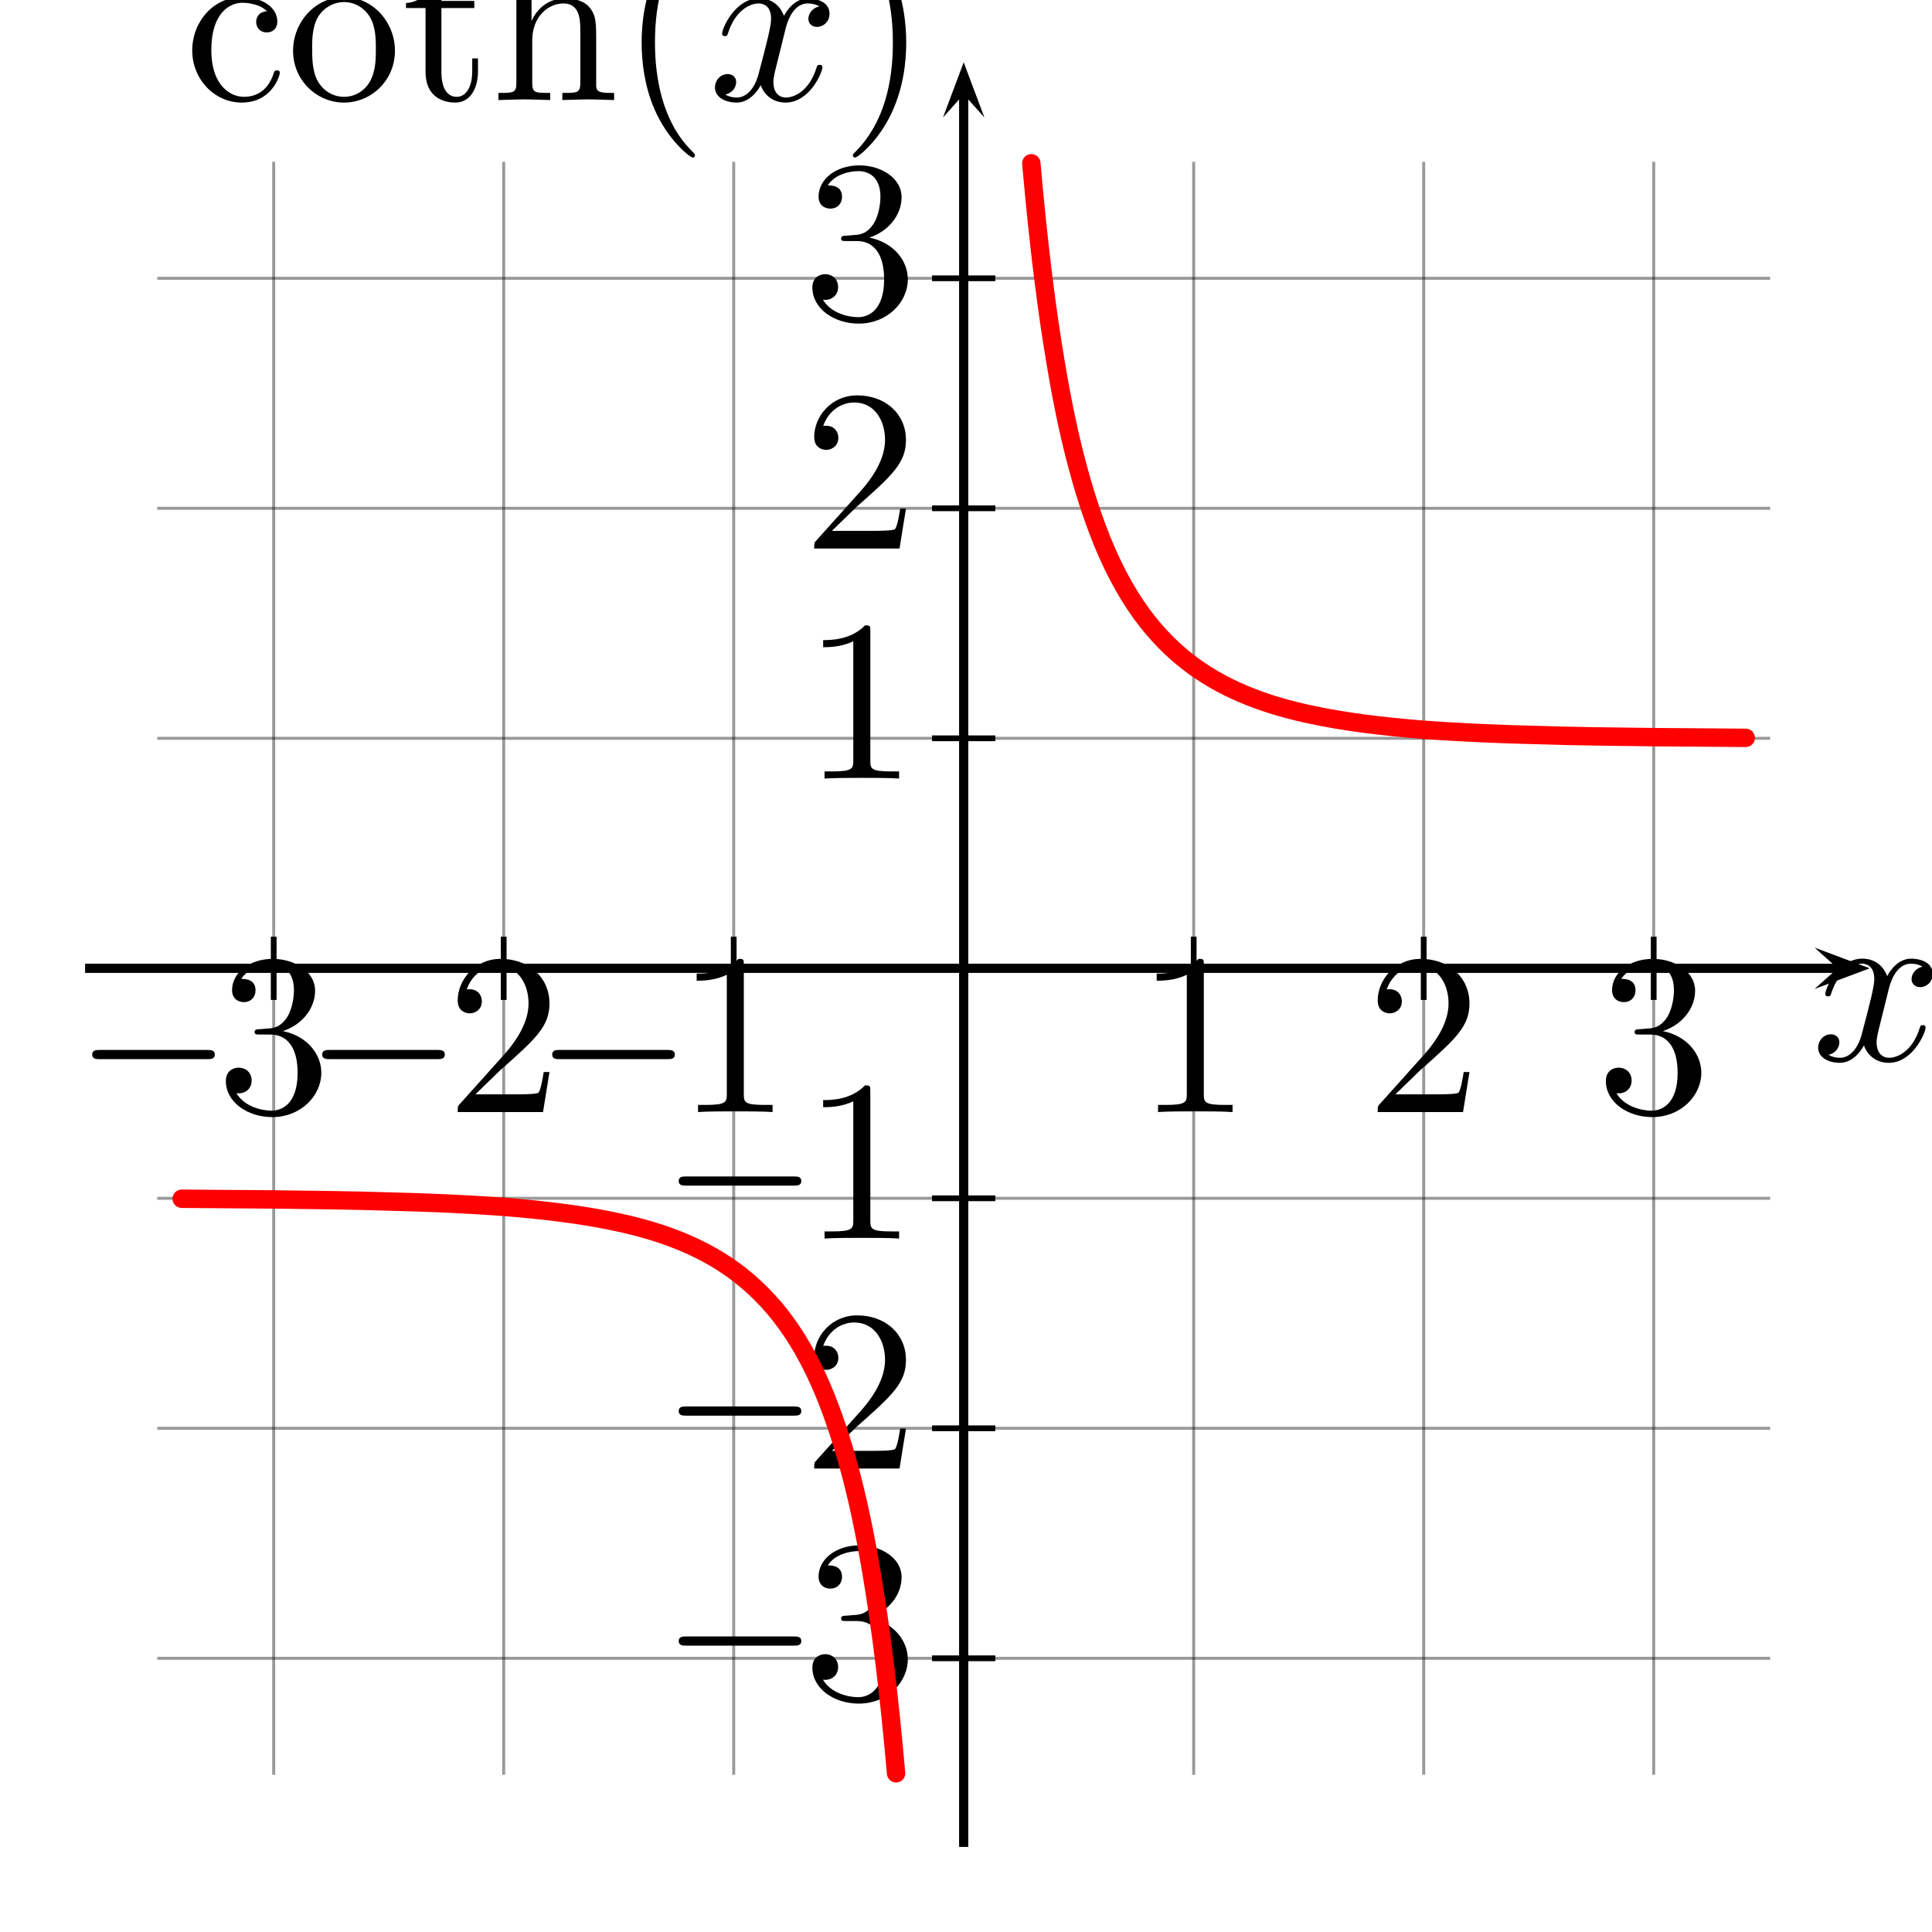 <?xml version="1.0" encoding="UTF-8" standalone="no"?>
<svg id="hyperbolic_cotangent"
   version="1.1"
   baseProfile="full"
   xmlns="http://www.w3.org/2000/svg"
   xmlns:xlink="http://www.w3.org/1999/xlink"
   xmlns:ev="http://www.w3.org/2001/xml-events"
   width="420"
   height="420">

  <title>Coth.svg - a nice plot of the hyperbolic cotangent function</title>
  <desc>
     Coth-function
     tanh(x) = (e^x + e^-x) / (e^x - e^-x)
     from Wikimedia Commons
     plotted with cubic bezier-curves
     the bezier-controll-points are calculated to give a very accurate result.
     asymptotes included
     symbols in "Computer Modern" (TeX) font embedded
     created with a plain text editor using GNU/Linux

     about: http://commons.wikimedia.org/wiki/Image:Hyperbolic cotangent.svg
     source: http://commons.wikimedia.org/
     rights: GNU Free Documentation license,
             Creative Commons Attribution ShareAlike license
  </desc>

  <defs>
    <!-- pstricks-style arrow, zoom 1.5 -->
    <marker id="Arrow" refX="2.52" refY="2.25" markerUnits="strokeWidth"
       markerWidth="6" markerHeight="4.5" orient="auto">
      <path d="M 2.52 2.25 L 0 4.5 L 6 2.25 L 0 0 z" />
    </marker>

    <line id="xgridline" x1="0" x2="0" y1="3.5" y2="-3.5"
       stroke="black" stroke-width="0.013" stroke-linecap="square"
       opacity="0.4" />
    <line id="ygridline" x1="-3.5" x2="3.5" y1="0" y2="-0" stroke="black"
       stroke-width="0.013" stroke-linecap="square" opacity="0.4"/>
    <line id="xtick" x1="0" x2="0" y1="0.125" y2="-0.125" stroke="black"
       stroke-width="0.025" stroke-linecap="square" opacity="1" />
    <line id="ytick" x1="-0.125" x2="0.125" y1="0" y2="-0" stroke="black"
       stroke-width="0.025" stroke-linecap="square" opacity="1" />

    <!-- now the used chars in "Computer Modern" font. They are implemented
         as plain paths and not as glyphs just because it didn't work -->

    <!-- c: horiz-adv-x="444.4"-->
    <path id="c"
       d="M 34 0 m 325 386 c -41 -3 -47 -33 -47 -46 c 0 -26 18 -46 46 -46
          c 26 0 46 17 46 47 c 0 68 -76 107 -153 107
          c -125 0 -217 -108 -217 -232 c 0 -128 99 -227 215 -227
          c 134 0 166 120 166 130 c 0 10 -10 10 -13 10 c -9 0 -11 -4 -13 -10
          c -29 -93 -94 -105 -131 -105 c -53 0 -141 43 -141 204
          c 0 163 82 205 135 205 c 9 0 72 -1 107 -37 z"/>
    <!-- o: horiz-adv-x="500"-->
    <path id="o"
       d="M 28 0 m 443 214 c 0 128 -100 234 -221 234
          c -125 0 -222 -109 -222 -234 c 0 -129 104 -225 221 -225
          c 121 0 222 98 222 225 z M 471 214 m -221 -200 c -43 0 -87 21 -114 67
          c -25 44 -25 105 -25 141 c 0 39 0 93 24 137 c 27 46 74 67 114 67
          c 44 0 87 -22 113 -65 c 26 -43 26 -101 26 -139 c 0 -36 0 -90 -22 -134
          c -22 -45 -66 -74 -116 -74 z"/>
    <!-- t: horiz-adv-x="388.9"-->
    <path id="t"
       d="M 19 0 m 154 400 h 143 v 31 h -143 v 184 h -25
          c -1 -82 -31 -189 -129 -193 v -22 h 85 v -276
          c 0 -123 93 -135 129 -135 c 71 0 99 71 99 135 v 57 h -25 v -55
          c 0 -74 -30 -112 -67 -112 c -67 0 -67 91 -67 108 z"/>
    <!-- h: horiz-adv-x="555.6"-->
    <path id="h"
       d="M 32 0 m 425 252 c 0 86 0 117 -31 153 c -14 17 -47 37 -105 37
          c -84 0 -128 -60 -144 -96 h -1 v 348 l -144 -11 v -31
          c 70 0 78 -7 78 -56 v -520 c 0 -45 -11 -45 -78 -45 v -31
          c 35 1 86 3 113 3 c 26 0 78 -2 112 -3 v 31 c -67 0 -78 0 -78 45 v 184
          c 0 104 71 160 135 160 c 63 0 74 -54 74 -111 v -233
          c 0 -45 -11 -45 -78 -45 v -31 c 35 1 86 3 113 3 c 26 0 78 -2 112 -3
          v 31 c -52 0 -77 0 -78 30 z"/>
    <!-- (: horiz-adv-x="388.9"-->
    <path id="parleft"
       d="M 99 0 m 232 -240 c 0 3 0 5 -17 22 c -125 126 -157 315 -157 468
          c 0 174 38 348 161 473 c 13 12 13 14 13 17 c 0 7 -4 10 -10 10
          c -10 0 -100 -68 -159 -195 c -51 -110 -63 -221 -63 -305
          c 0 -78 11 -199 66 -312 c 60 -123 146 -188 156 -188 c 6 0 10 3 10 10
          z"/>
    <!-- ): horiz-adv-x="388.9"-->
    <path id="parright"
       d="M 57 0 m 232 250 c 0 78 -11 199 -66 312 c -60 123 -146 188 -156 188
          c -6 0 -10 -4 -10 -10 c 0 -3 0 -5 19 -23 c 98 -99 155 -258 155 -467
          c 0 -171 -37 -347 -161 -473 c -13 -12 -13 -14 -13 -17
          c 0 -6 4 -10 10 -10 c 10 0 100 68 159 195 c 51 110 63 221 63 305 z"/>
    <!-- x: horiz-adv-x="527.8"-->
    <path id="x"
       d="M 29 0 m 305 302 c 6 26 29 118 99 118 c 5 0 29 0 50 -13
          c -28 -5 -48 -30 -48 -54 c 0 -16 11 -35 38 -35 c 22 0 54 18 54 58
          c 0 52 -59 66 -93 66 c -58 0 -93 -53 -105 -76 c -25 66 -79 76 -108 76
          c -104 0 -161 -129 -161 -154 c 0 -10 10 -10 12 -10 c 8 0 11 2 13 11
          c 34 106 100 131 134 131 c 19 0 54 -9 54 -67 c 0 -31 -17 -98 -54 -238
          c -16 -62 -51 -104 -95 -104 c -6 0 -29 0 -50 13 c 25 5 47 26 47 54
          c 0 27 -22 35 -37 35 c -30 0 -55 -26 -55 -58 c 0 -46 50 -66 94 -66
          c 66 0 102 70 105 76 c 12 -37 48 -76 108 -76 c 103 0 160 129 160 154
          c 0 10 -9 10 -12 10 c -9 0 -11 -4 -13 -11
          c -33 -107 -101 -131 -133 -131 c -39 0 -55 32 -55 66
          c 0 22 6 44 17 88 z"/>
    <!-- minus: horiz-adv-x="700"-->
    <path id="minus"
       d="M 83 0 m 578 230 c 14 0 33 0 33 20 c 0 20 -19 20 -33 20 h -467.2
          c -14 0 -33 0 -33 -20 c 0 -20 19 -20 33 -20 z"/>
    <!-- 1: horiz-adv-x="500"-->
    <path id="one"
       d="M 89 0 m 205 640 c 0 24 0 26 -23 26 c -62 -64 -150 -64 -182 -64 v -31
          c 20 0 79 0 131 26 v -518 c 0 -36 -3 -48 -93 -48 h -32 v -31
          c 35 3 122 3 162 3 c 40 0 127 0 162 -3 v 31 h -32
          c -90 0 -93 11 -93 48 z"/>
    <!-- 2: horiz-adv-x="500"-->
    <path id="two"
       d="M 50 0 m 399 174 h -25 c -5 -30 -12 -74 -22 -89 c -7 -8 -73 -8 -95 -8
          h -180 l 106 103 c 156 138 216 192 216 292 c 0 114 -90 194 -212 194
          c -113 0 -187 -92 -187 -181 c 0 -56 50 -56 53 -56 c 17 0 52 12 52 53
          c 0 26 -18 52 -53 52 c -8 0 -10 0 -13 -1 c 23 65 77 102 135 102
          c 91 0 134 -81 134 -163 c 0 -80 -50 -159 -105 -221 l -192 -214
          c -11 -11 -11 -13 -11 -37 h 371 z"/>
    <!-- 3: horiz-adv-x="500"-->
    <path id="three"
       d="M 42 0 m 248 352 c 82 27 140 97 140 176 c 0 82 -88 138 -184 138
          c -101 0 -177 -60 -177 -136 c 0 -33 22 -52 51 -52 c 31 0 51 22 51 51
          c 0 50 -47 50 -62 50 c 31 49 97 62 133 62 c 41 0 96 -22 96 -112
          c 0 -12 -2 -70 -28 -114 c -30 -48 -64 -51 -89 -52
          c -8 -1 -32 -3 -39 -3 c -8 -1 -15 -2 -15 -12 c 0 -11 7 -11 24 -11
          h 44 c 82 0 119 -68 119 -166 c 0 -136 -69 -165 -113 -165
          c -43 0 -118 17 -153 76 c 35 -5 66 17 66 55 c 0 36 -27 56 -56 56
          c -24 0 -56 -14 -56 -58 c 0 -91 93 -157 202 -157
          c 122 0 213 91 213 193 c 0 82 -63 160 -167 181 z"/>
  </defs>



  <g transform="scale(50,50) translate(4.19,4.21)">
    <!-- grid -->
    <use xlink:href="#xgridline" x="-3" y="0" />
    <use xlink:href="#xgridline" x="-2" y="0" />
    <use xlink:href="#xgridline" x="-1" y="0" />
    <use xlink:href="#xgridline" x="1" y="0" />
    <use xlink:href="#xgridline" x="2" y="0" />
    <use xlink:href="#xgridline" x="3" y="0" />
    <use xlink:href="#ygridline" x="0" y="3" />
    <use xlink:href="#ygridline" x="0" y="2" />
    <use xlink:href="#ygridline" x="0" y="1" />
    <use xlink:href="#ygridline" x="0" y="-1" />
    <use xlink:href="#ygridline" x="0" y="-2" />
    <use xlink:href="#ygridline" x="0" y="-3" />

    <!-- ticks -->
    <use xlink:href="#xtick" x="-3" y="0" />
    <use xlink:href="#xtick" x="-2" y="0" />
    <use xlink:href="#xtick" x="-1" y="0" />
    <use xlink:href="#xtick" x="1" y="0" />
    <use xlink:href="#xtick" x="2" y="0" />
    <use xlink:href="#xtick" x="3" y="0" />
    <use xlink:href="#ytick" x="0" y="-3" />
    <use xlink:href="#ytick" x="0" y="-2" />
    <use xlink:href="#ytick" x="0" y="-1" />
    <use xlink:href="#ytick" x="0" y="1" />
    <use xlink:href="#ytick" x="0" y="2" />
    <use xlink:href="#ytick" x="0" y="3" />

    <!-- axes -->
    <line id="x-axis" x1="-3.8" x2="3.8" y1="0" y2="0" stroke="black"
       stroke-width="0.04" stroke-linecap="square" marker-end="url(#Arrow)" />
    <line id="y-axis" x1="0" x2="0" y1="3.8" y2="-3.8" stroke="black"
       stroke-width="0.04" stroke-linecap="square" marker-end="url(#Arrow)" />

    <!-- labels -->
    <g id="cothx" transform="translate(-0.15,-3.775) scale(0.001,-0.001)">
      <use xlink:href="#c" x="-3238.2" y="0" />
      <use xlink:href="#o" x="-2793.8" y="0" />
      <use xlink:href="#t" x="-2293.8" y="0" />
      <use xlink:href="#h" x="-1904.9" y="0" />
      <use xlink:href="#parleft" x="-1349.3" y="0" />
      <use xlink:href="#x" x="-960.4" y="0" />
      <use xlink:href="#parright" x="-388.9" y="0" />
    </g>
    <g id="xlabel" transform="translate(3.95,0.4) scale(0.001,-0.001)">
      <use xlink:href="#x" x="-263.9" y="0" />
    </g>
    <g id="xlabels" transform="translate(0,0.625)">
      <g id="xm3" transform="translate(-3,0) scale(0.001,-0.001)">
        <use xlink:href="#minus" x="-950" y="0" />
        <use xlink:href="#three" x="-250" y="0" />
      </g>
      <g id="xm2" transform="translate(-2,0) scale(0.001,-0.001)">
        <use xlink:href="#minus" x="-950" y="0" />
        <use xlink:href="#two" x="-250" y="0" />
      </g>
      <g id="xm1" transform="translate(-1,0) scale(0.001,-0.001)">
        <use xlink:href="#minus" x="-950" y="0" />
        <use xlink:href="#one" x="-250" y="0" />
      </g>
      <g id="x1" transform="translate(1,0) scale(0.001,-0.001)">
        <use xlink:href="#one" x="-250" y="0" />
      </g>
      <g id="x2" transform="translate(2,0) scale(0.001,-0.001)">
        <use xlink:href="#two" x="-250" y="0" />
      </g>
      <g id="x3" transform="translate(3,0) scale(0.001,-0.001)">
        <use xlink:href="#three" x="-250" y="0" />
      </g>
    </g>
    <g id="ylabels" transform="translate(-0.2,0.175)">
      <g id="ym3" transform="translate(0,3) scale(0.001,-0.001)">
        <use xlink:href="#minus" x="-1200" y="0" />
        <use xlink:href="#three" x="-500" y="0" />
      </g>
      <g id="ym2" transform="translate(0,2) scale(0.001,-0.001)">
        <use xlink:href="#minus" x="-1200" y="0" />
        <use xlink:href="#two" x="-500" y="0" />
      </g>
      <g id="ym1" transform="translate(0,1) scale(0.001,-0.001)">
        <use xlink:href="#minus" x="-1200" y="0" />
        <use xlink:href="#one" x="-500" y="0" />
      </g>
      <g id="y1" transform="translate(0,-1) scale(0.001,-0.001)">
        <use xlink:href="#one" x="-500" y="0" />
      </g>
      <g id="y2" transform="translate(0,-2) scale(0.001,-0.001)">
        <use xlink:href="#two" x="-500" y="0" />
      </g>
      <g id="y3" transform="translate(0,-3) scale(0.001,-0.001)">
        <use xlink:href="#three" x="-500" y="0" />
      </g>
    </g>

    <g transform="scale(1, -1)">
      <!-- asymptotes -->
      <!--
      <path id="asymptote_y_m1" fill="none" stroke="blue" stroke-width="0.04px"
         stroke-linecap="butt" stroke-dasharray="0.2, 0.2"
         d="M -3.5,-1 H -0.9 M 0.1,-1 H 3.5" />
      <path id="asymptote_y_1" fill="none" stroke="blue" stroke-width="0.04px"
         stroke-linecap="butt" stroke-dasharray="0.2, 0.2"
         d="M 3.5,1 H 0 M -0.9,1 H -3.5" />
      -->

      <!-- curve -->
      <g>
        <!-- the controll points lie on the tangents of the function.
             they are furthermore positioned in a way to minimize the average
             quadratic distance between the bezier-curve and the function. -->
        <path id="coth-bow"
           fill="none" stroke="red" stroke-width="0.08px" stroke-linecap="round"
           d="M 0.294,3.5
              C 0.326,3.135 0.362,2.856 0.4,2.632
              C 0.432,2.439 0.466,2.287 0.5,2.164
              C 0.533,2.043 0.567,1.945 0.6,1.862
              C 0.661,1.711 0.729,1.596 0.8,1.506
              C 0.865,1.424 0.933,1.362 1.0,1.313
              C 1.153,1.202 1.329,1.142 1.5,1.105
              C 1.655,1.071 1.826,1.051 2.0,1.037
              C 2.153,1.026 2.322,1.018 2.5,1.014
              C 2.654,1.009 2.822,1.007 3.0,1.005
              C 3.13,1.004 3.266,1.003 3.4,1.002" />
      </g>
      <use transform="scale(-1,-1)"
         xlink:href="#coth-bow" />
    </g>
  </g>
</svg>

